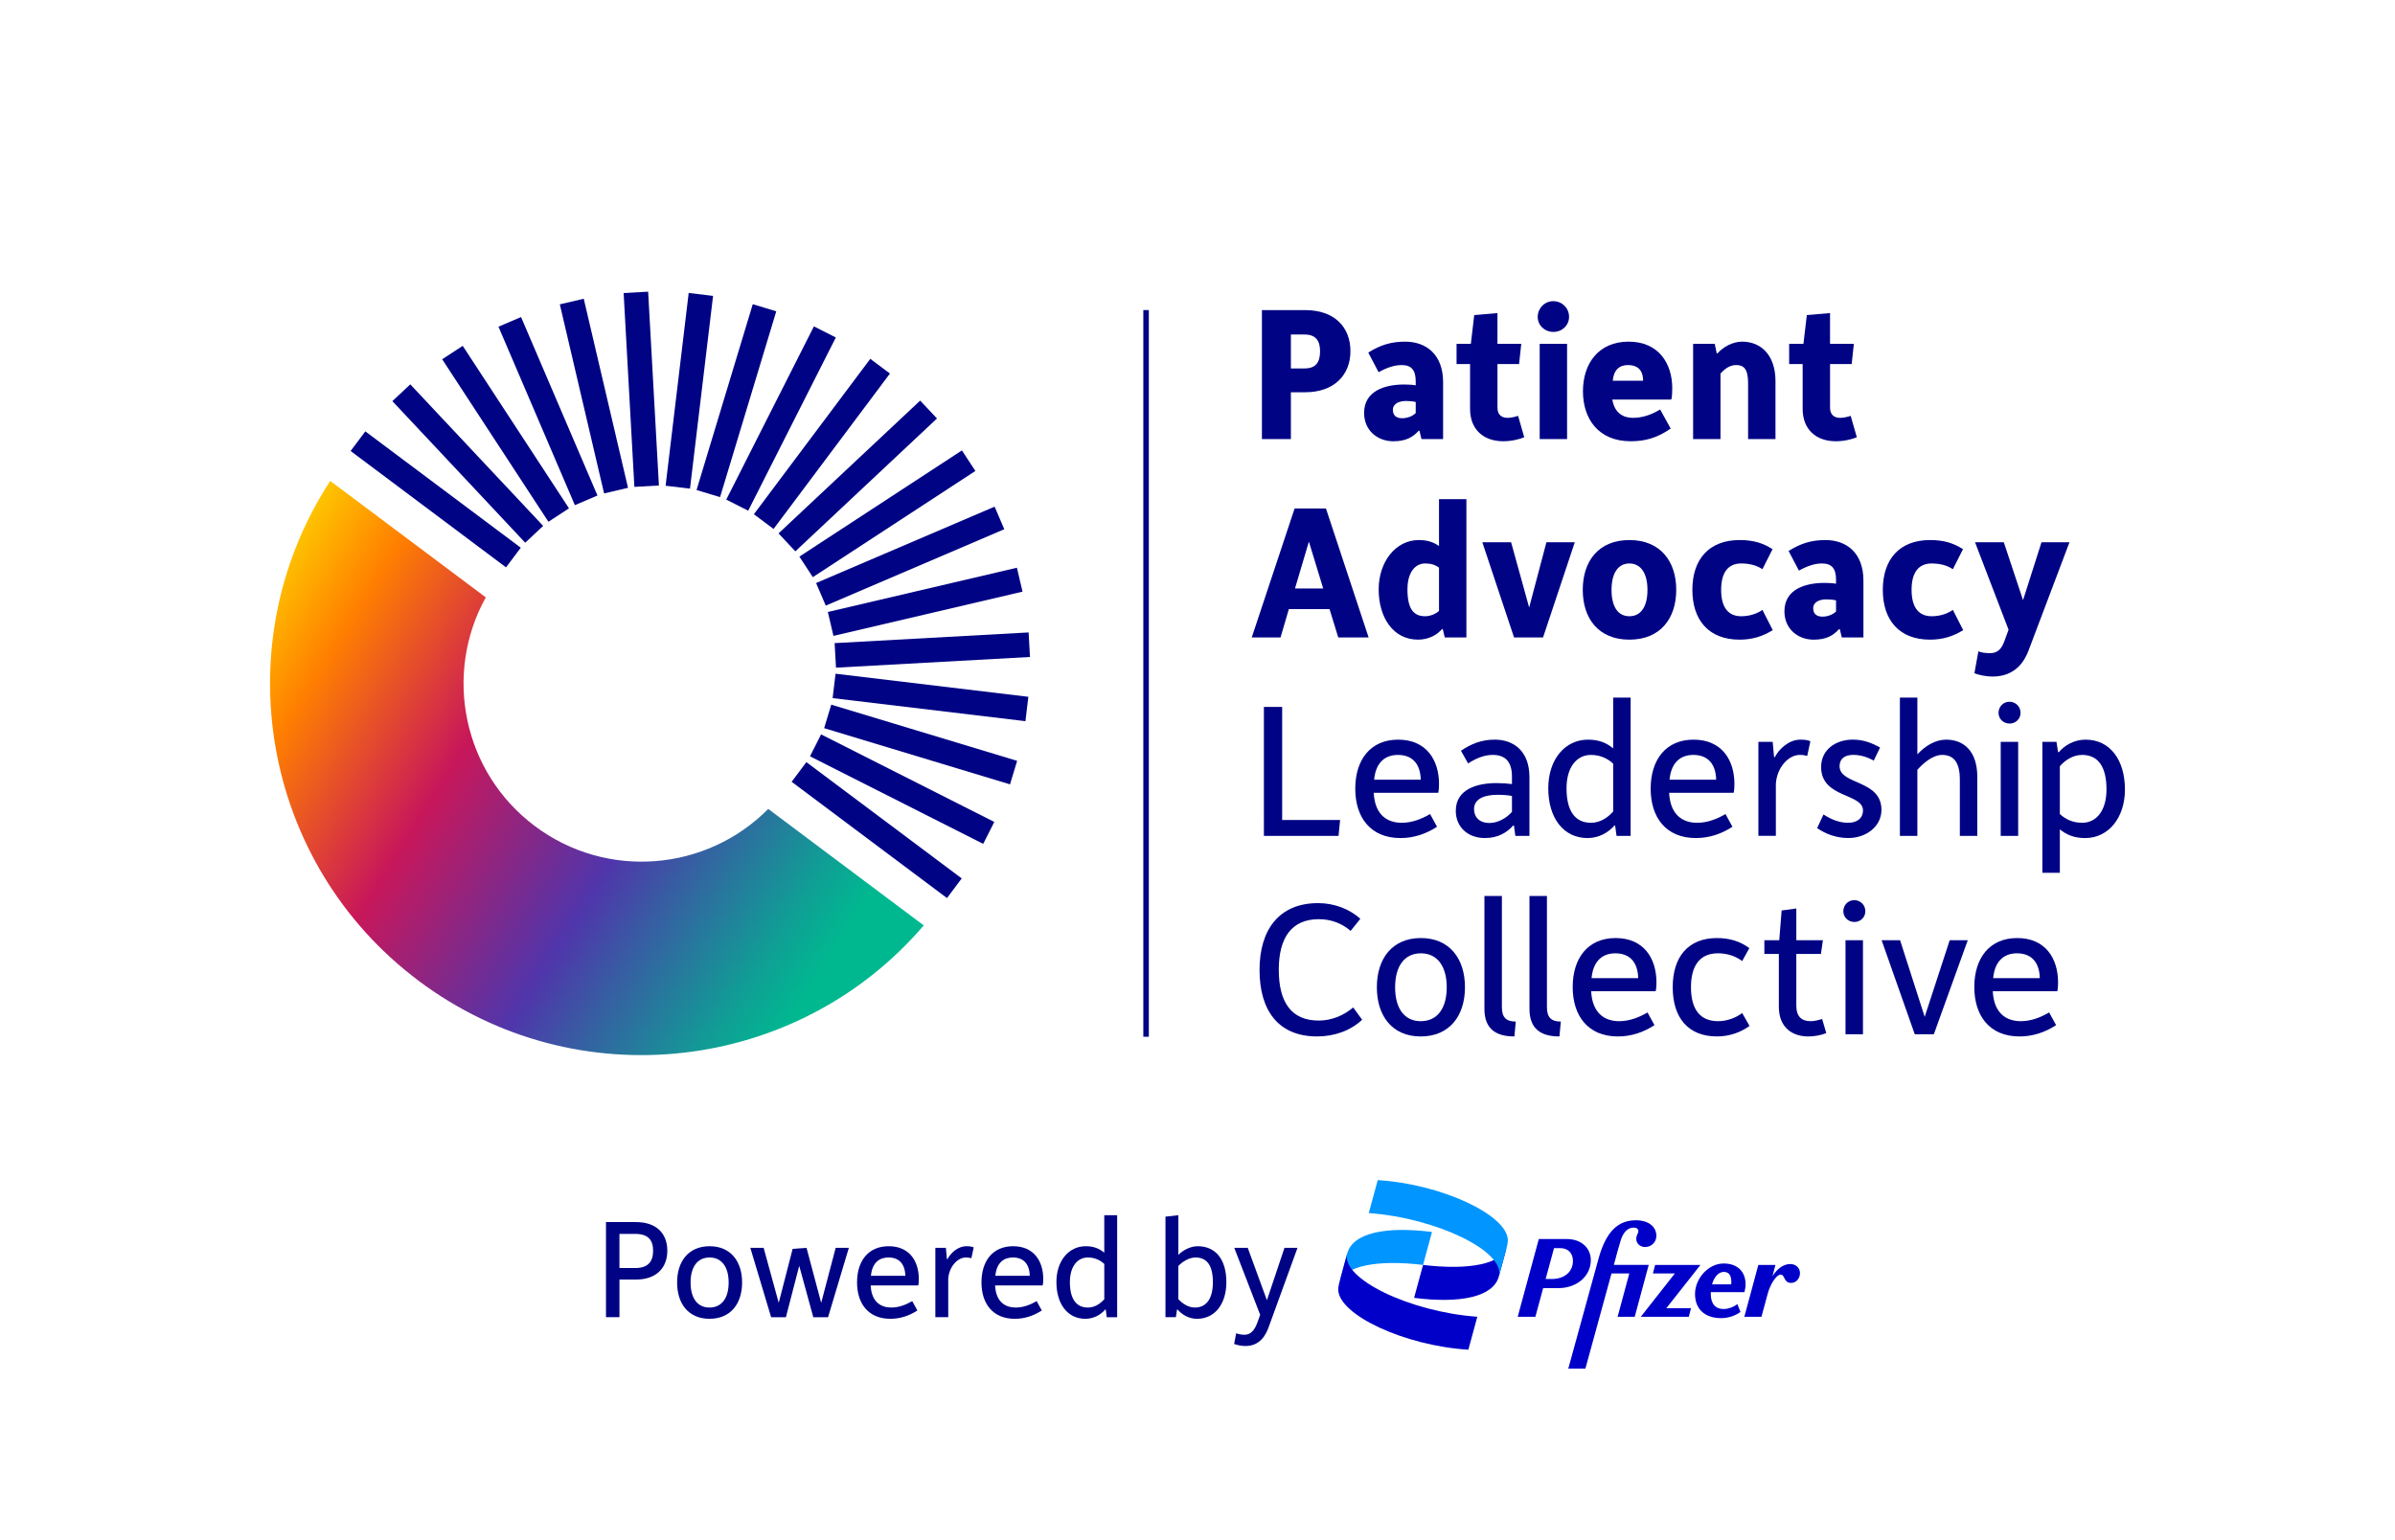 <?xml version="1.0" encoding="utf-8"?>
<!-- Generator: Adobe Illustrator 27.5.0, SVG Export Plug-In . SVG Version: 6.00 Build 0)  -->
<svg version="1.1" id="Layer_1" xmlns="http://www.w3.org/2000/svg" xmlns:xlink="http://www.w3.org/1999/xlink" x="0px" y="0px"
	 viewBox="0 0 1920 1235" style="enable-background:new 0 0 1920 1235;" xml:space="preserve">
<style type="text/css">
	.st0{fill:#0095FF;}
	.st1{fill:#0000C9;}
	.st2{fill:#000484;}
	
		.st3{clip-path:url(#SVGID_00000003098898223875533070000009245122880166548394_);fill:url(#SVGID_00000176016206217383805740000016542058104027639225_);}
</style>
<g>
	<g>
		<path class="st0" d="M1073.81,1028.11c4.47-12.82,29.9-18.22,67-13.76l7.19-26.42c-36.71-4.66-63.52,0.58-67.99,17.29
			L1073.81,1028.11z"/>
		<path class="st1" d="M1207.81,1000.62c-4.47,12.82-29.89,18.2-66.99,13.73l-7.19,26.42c36.71,4.66,63.52-0.58,67.99-17.29
			L1207.81,1000.62z"/>
		<path class="st0" d="M1097.3,972.78c54.19,3.88,109.56,30.69,104.31,50.7l4.86-17.87c1.55-5.63,2.33-8.55,2.33-10.88
			c0-20.4-53.42-45.26-104.31-48.37L1097.3,972.78z"/>
		<path class="st1" d="M1184.32,1055.92c-54.19-3.88-109.56-30.69-104.31-50.7l-4.86,17.87c-1.55,5.63-2.33,8.55-2.33,10.88
			c0,20.4,53.42,45.26,104.31,48.37L1184.32,1055.92z"/>
	</g>
	<g>
		<path class="st1" d="M1382,1049.71c-6.86,0.09-10.51-4.28-10.51-12.02c0-0.51,0.02-1.02,0.04-1.51h26.95
			c0.53-2.05,0.89-4.27,0.89-6.32c0-9.44-5.79-16.65-17.63-16.65c-12.11,0-22.89,11.93-22.89,24.49c0,12.02,7.84,19.33,20.93,19.33
			c5.79,0,11.49-1.96,15.5-4.99l-2.49-6.23C1389.66,1048.19,1385.83,1049.62,1382,1049.71z M1381.91,1019.96
			c4.01,0,6.06,2.58,6.06,8.28c0,0.54-0.03,1.1-0.1,1.69h-15.37C1374.17,1023.94,1377.74,1019.96,1381.91,1019.96z"/>
		<path class="st1" d="M1275.3,1010.52c0-9.8-7.66-16.92-19.24-16.92h-22.44l-16.92,62.34h14.16l6.24-22.98h12.29
			C1263.46,1032.96,1275.3,1023.88,1275.3,1010.52z M1243.96,1025.66h-4.87l6.72-24.76h5.1c6.44,0,10.06,4.36,10.06,10.15
			C1260.97,1020.32,1253.7,1025.66,1243.96,1025.66z"/>
		<path class="st1" d="M1293.76,1014.35l1.59-5.79c0.8-3.03,2.14-8.19,4.01-14.16c1.96-6.15,5.52-9.97,10.33-9.97
			c2.32,0,3.74,1.07,3.74,2.85c-0.09,1.96-1.69,3.12-1.69,6.23c0,3.65,3.12,6.5,7.12,6.5c4.99,0,9-4.01,9-8.91
			c0-7.57-6.5-12.56-16.39-12.56c-14.52,0-24.05,9.26-30.01,30.9l-24.22,88.08h13.72l20.93-76.33h14.27l-9.37,34.73h13.72
			l11.22-41.59H1293.76z"/>
		<polygon class="st1" points="1363.21,1014.35 1326.87,1014.35 1325.09,1021.21 1342.68,1021.21 1315.38,1055.94 1353.86,1055.94 
			1355.64,1049.08 1335.84,1049.08 		"/>
		<path class="st1" d="M1435.17,1013.64c-4.91,0-10.15,3.18-14.25,9.78l2.4-9.06h-13.72l-11.22,41.59h13.72l5.08-18.7
			c2.05-7.66,7.04-15.14,10.33-15.14c3.56,0,2.23,6.68,8.37,6.68c4.45,0,7.12-4.1,7.12-7.84
			C1443.01,1016.58,1439.53,1013.64,1435.17,1013.64z"/>
	</g>
</g>
<g>
	<g>
		<path class="st2" d="M1011.64,248.67h34.69c23.55,0,36.28,13.69,36.28,32.94c0,18.78-12.73,32.94-36.28,32.94h-11.46v37.55h-23.23
			V248.67z M1045.85,295.45c8.75,0,12.41-4.61,12.41-13.84c0-8.59-3.66-13.36-12.41-13.36h-10.98v27.21H1045.85z"/>
		<path class="st2" d="M1125.55,308.34c3.02,0,6.52,0.16,9.39,0.64v-3.18c0-8.91-3.34-13.05-11.3-13.05
			c-5.73,0-11.93,2.07-18.46,5.73l-8.28-15.75c9.71-6.05,18.14-8.75,29.6-8.75c16.71,0,30.39,10.18,30.39,32.46v45.67h-17.34
			l-1.59-6.68h-0.64c-4.77,5.25-10.34,8.43-20.37,8.43c-12.41,0-23.39-8.43-23.39-22.75
			C1093.57,313.43,1110.28,308.34,1125.55,308.34z M1124.12,335.39c3.98,0,8.27-1.59,10.82-4.14v-8.91
			c-1.91-0.48-5.09-0.79-7.64-0.79c-5.41,0-10.66,1.91-10.66,7.16C1116.64,332.84,1119.03,335.39,1124.12,335.39z"/>
		<path class="st2" d="M1178.5,291.95h-10.82v-16.23h11.46l2.71-23.07l18.61-1.59v24.66h19.1l-1.75,16.23h-17.34v35.01
			c0,5.89,3.66,8.11,7.96,8.11c2.86,0,5.57-0.64,8.59-1.59l4.93,17.18c-3.98,1.59-10.03,3.18-16.87,3.18
			c-15.59,0-26.57-9.23-26.57-25.94V291.95z"/>
		<path class="st2" d="M1232.73,254.08c0-6.84,5.57-12.57,12.41-12.57c7.16,0,12.73,5.57,12.73,12.57c0,6.84-5.57,12.09-12.57,12.09
			C1238.3,266.17,1232.73,260.92,1232.73,254.08z M1234.32,275.72h21.96v76.38h-21.96V275.72z"/>
		<path class="st2" d="M1305.6,273.97c24.18,0,35,17.66,35,37.39c0,2.7-0.16,7.32-0.79,9.07h-47.26
			c1.91,11.61,9.71,14.64,16.39,14.64c6.52,0,13.37-1.59,21.96-6.68l8.43,15.28c-11.14,7.8-21,10.18-32.14,10.18
			c-25.62,0-38.19-17.82-38.19-40.1C1269.01,291.63,1281.42,273.97,1305.6,273.97z M1317.22,305.31c0-10.02-6.05-12.57-12.09-12.57
			c-6.84,0-11.45,3.82-12.25,12.57H1317.22z"/>
		<path class="st2" d="M1357.32,275.72h17.34l1.59,7.64h0.64c4.45-5.09,12.09-9.39,19.73-9.39c15.27,0,26.73,10.98,26.73,31.66
			v46.46h-21.96v-45.03c0-11.14-3.5-14.32-9.39-14.32c-4.3,0-8.43,1.91-12.73,6.84v52.51h-21.96V275.72z"/>
		<path class="st2" d="M1445.13,291.95h-10.82v-16.23h11.46l2.71-23.07l18.61-1.59v24.66h19.1l-1.75,16.23h-17.34v35.01
			c0,5.89,3.66,8.11,7.96,8.11c2.86,0,5.57-0.64,8.59-1.59l4.93,17.18c-3.98,1.59-10.03,3.18-16.87,3.18
			c-15.59,0-26.57-9.23-26.57-25.94V291.95z"/>
		<path class="st2" d="M1037.84,407.77h25.14l34.21,103.43h-24.34l-7-22.75h-32.62l-6.68,22.75h-23.07L1037.84,407.77z
			 M1060.76,471.89l-11.46-37.55l-11.14,37.55H1060.76z"/>
		<path class="st2" d="M1105.24,472.69c0-22.28,13.68-39.62,32.14-39.62c7.16,0,11.77,1.75,16.23,4.77v-37.55h21.96v110.9h-17.34
			l-1.59-6.68h-0.64c-4.3,4.93-10.98,8.43-19.25,8.43C1116.85,512.95,1105.24,495.12,1105.24,472.69z M1153.61,489.87v-34.69
			c-3.02-2.23-6.52-3.34-11.14-3.34c-7.64,0-14.16,6.68-14.16,20.84c0,16.07,5.25,21.48,14.16,21.48
			C1146.76,494.17,1151.06,492.26,1153.61,489.87z"/>
		<path class="st2" d="M1188.33,434.82h23.07l14.48,52.35l13.84-52.35h22.75l-25.46,76.38h-23.23L1188.33,434.82z"/>
		<path class="st2" d="M1306.24,433.07c24.66,0,37.55,16.87,37.55,39.94c0,23.07-12.89,39.94-37.55,39.94
			c-24.66,0-37.39-16.87-37.39-39.94C1268.85,449.94,1281.58,433.07,1306.24,433.07z M1320.72,473.01
			c0-13.84-5.73-21.16-14.48-21.16c-8.75,0-14.32,7.32-14.32,21.16c0,14.16,5.57,21.16,14.32,21.16
			C1314.99,494.17,1320.72,487.17,1320.72,473.01z"/>
		<path class="st2" d="M1394.59,433.07c10.98,0,18.78,2.39,26.41,7.32l-8.11,16.07c-4.46-3.02-10.18-4.61-17.03-4.61
			c-10.18,0-16.07,6.84-16.07,21.16c0,14.32,5.89,21.16,16.07,21.16c6.52,0,12.57-1.91,17.03-5.09l8.27,16.23
			c-7.64,4.77-16.07,7.64-26.57,7.64c-24.66,0-37.87-15.59-37.87-39.94C1356.72,448.66,1369.93,433.07,1394.59,433.07z"/>
		<path class="st2" d="M1462.51,467.44c3.02,0,6.52,0.16,9.39,0.64v-3.18c0-8.91-3.34-13.05-11.3-13.05
			c-5.73,0-11.93,2.07-18.46,5.73l-8.28-15.75c9.71-6.05,18.14-8.75,29.6-8.75c16.71,0,30.39,10.18,30.39,32.46v45.67h-17.34
			l-1.59-6.68h-0.64c-4.77,5.25-10.34,8.43-20.37,8.43c-12.41,0-23.39-8.43-23.39-22.75
			C1430.53,472.53,1447.23,467.44,1462.51,467.44z M1461.08,494.49c3.98,0,8.27-1.59,10.82-4.14v-8.91c-1.91-0.48-5.09-0.8-7.64-0.8
			c-5.41,0-10.66,1.91-10.66,7.16C1453.6,491.94,1455.99,494.49,1461.08,494.49z"/>
		<path class="st2" d="M1547.26,433.07c10.98,0,18.78,2.39,26.41,7.32l-8.11,16.07c-4.46-3.02-10.18-4.61-17.03-4.61
			c-10.18,0-16.07,6.84-16.07,21.16c0,14.32,5.89,21.16,16.07,21.16c6.52,0,12.57-1.91,17.03-5.09l8.27,16.23
			c-7.64,4.77-16.07,7.64-26.57,7.64c-24.66,0-37.87-15.59-37.87-39.94C1509.39,448.66,1522.6,433.07,1547.26,433.07z"/>
		<path class="st2" d="M1595.4,523.77c5.41,0,8.91-2.7,11.3-9.23l3.5-9.55l-26.89-70.17h23.07l15.43,46.46l14.8-46.46h22.44
			l-32.78,86.72c-3.02,8.11-10.19,21-28.96,21c-4.61,0-10.82-1.11-14.48-2.71l3.18-17.5
			C1588.56,523.29,1591.42,523.77,1595.4,523.77z"/>
		<path class="st2" d="M1013.23,566.87h14.64v90.69h46.46l-1.27,12.73h-59.83V566.87z"/>
		<path class="st2" d="M1120.84,593.13c22.43,0,32.78,16.07,32.78,35.64c0,1.91-0.16,5.57-0.64,7h-51.71
			c0.96,18.62,11.78,24.03,22.44,24.03c8.27,0,15.91-3.02,22.75-7l5.57,10.18c-8.75,5.73-18.62,9.07-29.28,9.07
			c-24.18,0-36.28-16.71-36.28-39.62C1086.48,609.36,1098.57,593.13,1120.84,593.13z M1138.98,625.27
			c-0.32-13.21-7.16-19.89-18.3-19.89c-9.23,0-17.66,4.93-19.09,19.89H1138.98z"/>
		<path class="st2" d="M1199.68,627.97c4.45,0,9.07,0.32,12.41,0.79v-6.05c0-11.77-5.25-17.34-15.43-17.34
			c-7,0-13.52,2.87-19.73,6.84l-5.73-10.18c7.8-5.25,16.07-8.91,27.05-8.91c15.12,0,27.85,9.07,27.85,30.07v47.1h-11.3l-1.11-8.27
			h-0.64c-4.77,5.41-11.93,10.02-22.6,10.02c-14,0-23.39-9.07-23.39-21.8C1167.06,632.59,1184.56,627.97,1199.68,627.97z
			 M1194.11,659.95c6.84,0,13.68-3.98,17.98-8.91v-12.73c-2.86-0.64-7.32-0.95-11.61-0.95c-8.91,0-18.78,2.39-18.78,11.46
			C1181.7,654.86,1185.52,659.95,1194.11,659.95z"/>
		<path class="st2" d="M1241.2,632.11c0-23.07,13.37-38.98,31.82-38.98c9.07,0,14.96,2.7,20.21,7v-40.73h14v110.9h-11.3l-1.11-8.27
			h-0.64c-4.62,5.41-12.25,10.02-21.48,10.02C1253.13,672.05,1241.2,655.66,1241.2,632.11z M1293.23,650.73v-38.35
			c-4.3-3.98-10.18-7-17.82-7c-11.46,0-19.57,9.87-19.57,26.73c0,18.46,7,27.69,19.57,27.69
			C1283.05,659.8,1289.25,655.34,1293.23,650.73z"/>
		<path class="st2" d="M1357.66,593.13c22.43,0,32.78,16.07,32.78,35.64c0,1.91-0.16,5.57-0.64,7h-51.71
			c0.96,18.62,11.78,24.03,22.44,24.03c8.27,0,15.91-3.02,22.75-7l5.57,10.18c-8.75,5.73-18.62,9.07-29.28,9.07
			c-24.18,0-36.28-16.71-36.28-39.62C1323.29,609.36,1335.39,593.13,1357.66,593.13z M1375.8,625.27
			c-0.32-13.21-7.16-19.89-18.3-19.89c-9.23,0-17.66,4.93-19.09,19.89H1375.8z"/>
		<path class="st2" d="M1409.65,594.88h11.46l1.11,12.25h0.64c3.34-6.52,11.14-14,20.53-14c3.5,0,5.57,0.32,7.95,1.27l-2.54,11.77
			c-1.75-0.48-3.66-0.8-5.89-0.8c-9.39,0-18.46,10.34-19.25,23.23v41.69h-14V594.88z"/>
		<path class="st2" d="M1461.84,653.11c6.52,4.3,13.05,6.68,19.73,6.68c7.48,0,11.93-3.82,11.93-9.87c0-14-33.57-9.71-33.57-34.85
			c0-13.84,11.62-21.96,25.46-21.96c8.75,0,15.59,2.86,21.8,6.36l-5.09,10.5c-4.93-2.87-10.82-4.62-16.39-4.62
			c-7.16,0-10.98,3.34-10.98,9.07c0,15.12,33.57,10.66,33.57,35.01c0,13.36-12.25,22.59-26.57,22.59c-10.02,0-18.62-3.5-24.98-7.96
			L1461.84,653.11z"/>
		<path class="st2" d="M1523.09,559.39h14v45.51c6.36-6.84,14.48-11.77,23.07-11.77c14,0,24.98,9.07,24.98,29.91v47.26h-14v-45.19
			c0-13.52-4.77-19.73-14.16-19.73c-7.32,0-14.8,6.21-19.89,11.93v52.99h-14V559.39z"/>
		<path class="st2" d="M1602.16,571.65c0-4.93,3.82-8.91,8.75-8.91c5.09,0,8.91,3.98,8.91,8.91c0,4.77-3.82,8.59-8.75,8.59
			C1605.98,580.24,1602.16,576.42,1602.16,571.65z M1603.91,594.88h14v75.42h-14V594.88z"/>
		<path class="st2" d="M1651.32,699.89h-14V594.88h11.3l1.27,8.27h0.64c4.61-5.41,12.09-10.02,21.48-10.02
			c19.57,0,31.5,16.39,31.5,39.94c0,23.07-13.52,38.98-31.82,38.98c-9.07,0-15.12-2.7-20.37-7V699.89z M1669.14,659.8
			c11.61,0,19.57-9.87,19.57-26.73c0-18.46-6.84-27.69-19.57-27.69c-7.48,0-13.84,4.46-17.82,9.07v38.35
			C1655.61,656.77,1661.5,659.8,1669.14,659.8z"/>
		<path class="st2" d="M1056.67,724.22c13.05,0,25.3,4.77,33.89,12.57l-7.8,9.7c-6.84-5.89-15.43-9.39-25.46-9.39
			c-21.96,0-32.14,14.96-32.14,40.57c0,25.78,9.87,40.73,31.98,40.73c10.34,0,19.89-3.98,27.69-10.5l7.16,9.86
			c-9.55,8.91-22.44,13.37-36.12,13.37c-31.19,0-46.14-21-46.14-53.3C1009.73,746.02,1025,724.22,1056.67,724.22z"/>
		<path class="st2" d="M1139.11,752.23c22.91,0,35.32,16.55,35.32,39.46c0,23.07-12.57,39.46-35.48,39.46
			c-22.91,0-35.16-16.55-35.16-39.46C1103.78,768.61,1116.19,752.23,1139.11,752.23z M1138.95,818.9
			c13.37,0,20.85-10.34,20.85-27.21c0-16.71-7.48-27.21-20.69-27.21c-13.37,0-20.68,10.5-20.68,27.21
			C1118.42,808.55,1125.74,818.9,1138.95,818.9z"/>
		<path class="st2" d="M1190.02,718.49h14v89.26c0,8.12,3.5,11.46,11.14,11.46l-1.11,11.93c-15.59,0-24.03-6.68-24.03-22.12V718.49z
			"/>
		<path class="st2" d="M1226.13,718.49h14v89.26c0,8.12,3.5,11.46,11.14,11.46l-1.11,11.93c-15.59,0-24.03-6.68-24.03-22.12V718.49z
			"/>
		<path class="st2" d="M1295.15,752.23c22.43,0,32.78,16.07,32.78,35.64c0,1.91-0.16,5.57-0.64,7h-51.71
			c0.96,18.62,11.78,24.03,22.44,24.03c8.27,0,15.91-3.02,22.75-7l5.57,10.18c-8.75,5.73-18.62,9.07-29.28,9.07
			c-24.18,0-36.28-16.71-36.28-39.62C1260.78,768.46,1272.87,752.23,1295.15,752.23z M1313.29,784.37
			c-0.32-13.21-7.16-19.89-18.3-19.89c-9.23,0-17.66,4.93-19.09,19.89H1313.29z"/>
		<path class="st2" d="M1376.44,752.23c10.18,0,18.77,2.7,25.94,8.11l-5.73,10.34c-5.25-3.98-12.09-6.21-19.41-6.21
			c-14.48,0-21.64,9.87-21.64,27.21c0,17.5,7.16,27.21,21.64,27.21c7.16,0,14.16-2.55,19.41-6.53l5.89,10.34
			c-7.16,5.25-16.23,8.43-26.09,8.43c-23.23,0-35.48-15.12-35.48-39.46C1340.96,767.5,1353.21,752.23,1376.44,752.23z"/>
		<path class="st2" d="M1426.05,764.96h-11.61v-10.98h11.93l1.91-23.87l11.77-1.59v25.46h21.32l-1.59,10.98h-19.73v41.37
			c0,8.91,4.3,12.57,11.46,12.57c3.02,0,6.05-0.8,9.23-1.75l3.34,11.3c-3.82,1.59-9.39,2.7-14.32,2.7
			c-13.68,0-23.71-7.8-23.71-23.87V764.96z"/>
		<path class="st2" d="M1477.74,730.75c0-4.93,3.82-8.91,8.75-8.91c5.09,0,8.91,3.98,8.91,8.91c0,4.77-3.82,8.59-8.75,8.59
			C1481.56,739.34,1477.74,735.52,1477.74,730.75z M1479.49,753.98h14v75.42h-14V753.98z"/>
		<path class="st2" d="M1508.44,753.98h14.8l19.73,61.42l20.05-61.42h14.48l-27.21,75.42h-15.28L1508.44,753.98z"/>
		<path class="st2" d="M1617.11,752.23c22.43,0,32.78,16.07,32.78,35.64c0,1.91-0.16,5.57-0.64,7h-51.71
			c0.96,18.62,11.78,24.03,22.44,24.03c8.27,0,15.91-3.02,22.75-7l5.57,10.18c-8.75,5.73-18.62,9.07-29.28,9.07
			c-24.18,0-36.28-16.71-36.28-39.62C1582.74,768.46,1594.83,752.23,1617.11,752.23z M1635.25,784.37
			c-0.32-13.21-7.16-19.89-18.3-19.89c-9.23,0-17.66,4.93-19.09,19.89H1635.25z"/>
	</g>
	<g>
		<g>
			<g>
				<g>
					
						<rect x="693.53" y="587.74" transform="matrix(0.599 -0.8 0.8 0.599 -250.976 829.7)" class="st2" width="19.71" height="155.67"/>
					
						<rect x="713.86" y="554.99" transform="matrix(0.451 -0.892 0.892 0.451 -167.648 992.961)" class="st2" width="19.71" height="155.67"/>
					<polygon class="st2" points="660.69,583.93 666.4,565.07 815.4,610.13 809.7,628.99 					"/>
					<polygon class="st2" points="667.49,559.83 669.83,540.26 824.4,558.77 822.06,578.32 					"/>
					
						<rect x="669.34" y="510.91" transform="matrix(0.999 -0.055 0.055 0.999 -27.669 42.138)" class="st2" width="155.67" height="19.7"/>
					<polygon class="st2" points="668.15,509.93 663.66,490.75 815.23,455.27 819.73,474.45 					"/>
					<polygon class="st2" points="661.99,485.65 654.23,467.54 797.35,406.29 805.11,424.39 					"/>
					
						<rect x="633.63" y="402.13" transform="matrix(0.837 -0.547 0.547 0.837 -109.473 456.36)" class="st2" width="155.68" height="19.7"/>
					<polygon class="st2" points="637.61,442.12 624.13,427.74 737.67,321.24 751.14,335.59 					"/>
					<polygon class="st2" points="620.14,424.17 604.36,412.36 697.68,287.76 713.44,299.55 					"/>
					<polygon class="st2" points="599.81,409.53 582.22,400.64 652.49,261.73 670.06,270.62 					"/>
					<polygon class="st2" points="577.25,398.66 558.4,392.95 603.47,243.94 622.31,249.65 					"/>
					<polygon class="st2" points="553.15,391.86 533.59,389.51 552.1,234.93 571.65,237.28 					"/>
					<polygon class="st2" points="528.23,389.33 508.56,390.43 499.95,234.99 519.6,233.9 					"/>
					
						<rect x="466.07" y="239.8" transform="matrix(0.974 -0.228 0.228 0.974 -59.838 116.743)" class="st2" width="19.69" height="155.68"/>
					<polygon class="st2" points="478.97,397.35 460.86,405.1 399.61,261.98 417.71,254.24 					"/>
					<polygon class="st2" points="456.14,407.64 439.65,418.42 354.48,288.1 370.95,277.35 					"/>
					<polygon class="st2" points="435.44,421.73 421.06,435.21 314.56,321.67 328.91,308.22 					"/>
					<polygon class="st2" points="417.49,439.21 405.67,454.98 281.08,361.65 292.87,345.92 					"/>
				</g>
			</g>
		</g>
		<g>
			<defs>
				<path id="SVGID_1_" d="M389.44,479.05c-34.06,61.43-18.45,140.1,39.36,183.41c57.79,43.29,137.69,36.17,187.07-13.78
					l124.69,93.41c-101.27,118.29-278.36,139.24-404.78,44.54c-126.42-94.7-156.1-270.54-71.05-400.98L389.44,479.05z"/>
			</defs>
			<clipPath id="SVGID_00000161604103595888861790000009461105183488905147_">
				<use xlink:href="#SVGID_1_"  style="overflow:visible;"/>
			</clipPath>
			
				<linearGradient id="SVGID_00000079462501399657277900000000079824472916366493_" gradientUnits="userSpaceOnUse" x1="191.715" y1="446.615" x2="705.44" y2="765.747">
				<stop  offset="2.398238e-07" style="stop-color:#FEE000"/>
				<stop  offset="0.169" style="stop-color:#FF7F00"/>
				<stop  offset="0.385" style="stop-color:#C8175A"/>
				<stop  offset="0.631" style="stop-color:#5035AB"/>
				<stop  offset="0.717" style="stop-color:#385CA3"/>
				<stop  offset="0.872" style="stop-color:#109E95"/>
				<stop  offset="0.946" style="stop-color:#00B890"/>
			</linearGradient>
			
				<polygon style="clip-path:url(#SVGID_00000161604103595888861790000009461105183488905147_);fill:url(#SVGID_00000079462501399657277900000000079824472916366493_);" points="
				482.88,1041.18 28.05,641.37 431.79,182.07 886.62,581.87 			"/>
		</g>
	</g>
	<g>
		<rect x="916.57" y="248.63" class="st2" width="4.42" height="582.74"/>
	</g>
</g>
<g>
	<path class="st2" d="M485.8,979.99h23.94c16.78,0,25.23,9.39,25.23,23c0,13.38-8.45,23.12-25.23,23.12h-13.14v30.16h-10.8V979.99z
		 M509.38,1016.84c9.98,0,14.2-5.05,14.2-13.85s-4.22-13.5-14.2-13.5h-12.79v27.34H509.38z"/>
	<path class="st2" d="M568.88,999.36c16.9,0,26.05,12.21,26.05,29.1c0,17.02-9.27,29.1-26.17,29.1c-16.9,0-25.94-12.21-25.94-29.1
		C542.83,1011.44,551.98,999.36,568.88,999.36z M568.77,1048.53c9.86,0,15.37-7.63,15.37-20.07c0-12.32-5.52-20.07-15.26-20.07
		c-9.86,0-15.26,7.75-15.26,20.07C553.63,1040.9,559.02,1048.53,568.77,1048.53z"/>
	<path class="st2" d="M601.51,1000.65h10.68l12.09,44.12l11.15-43.3l11.15-0.82l11.74,44.12l11.62-44.12h10.56l-16.66,55.63h-11.85
		l-11.27-41.19l-10.68,41.19h-11.85L601.51,1000.65z"/>
	<path class="st2" d="M712.41,999.36c16.55,0,24.18,11.85,24.18,26.29c0,1.41-0.12,4.11-0.47,5.16h-38.14
		c0.7,13.73,8.68,17.72,16.55,17.72c6.1,0,11.74-2.23,16.78-5.16l4.11,7.51c-6.45,4.22-13.73,6.69-21.59,6.69
		c-17.84,0-26.76-12.32-26.76-29.22C687.06,1011.33,695.98,999.36,712.41,999.36z M725.78,1023.06c-0.23-9.74-5.28-14.67-13.5-14.67
		c-6.81,0-13.03,3.64-14.08,14.67H725.78z"/>
	<path class="st2" d="M749.84,1000.65h8.45l0.82,9.04h0.47c2.46-4.81,8.21-10.33,15.14-10.33c2.58,0,4.11,0.23,5.87,0.94l-1.88,8.68
		c-1.29-0.35-2.7-0.59-4.34-0.59c-6.92,0-13.61,7.63-14.2,17.13v30.75h-10.33V1000.65z"/>
	<path class="st2" d="M812.16,999.36c16.55,0,24.18,11.85,24.18,26.29c0,1.41-0.12,4.11-0.47,5.16h-38.14
		c0.7,13.73,8.68,17.72,16.55,17.72c6.1,0,11.74-2.23,16.78-5.16l4.11,7.51c-6.45,4.22-13.73,6.69-21.59,6.69
		c-17.84,0-26.76-12.32-26.76-29.22C786.81,1011.33,795.73,999.36,812.16,999.36z M825.53,1023.06c-0.23-9.74-5.28-14.67-13.5-14.67
		c-6.81,0-13.03,3.64-14.08,14.67H825.53z"/>
	<path class="st2" d="M846.89,1028.11c0-17.02,9.86-28.75,23.47-28.75c6.69,0,11.03,2,14.9,5.16v-30.04h10.33v81.8h-8.33l-0.82-6.1
		h-0.47c-3.4,3.99-9.04,7.39-15.84,7.39C855.69,1057.57,846.89,1045.48,846.89,1028.11z M885.27,1041.84v-28.28
		c-3.17-2.93-7.51-5.16-13.14-5.16c-8.45,0-14.43,7.28-14.43,19.72c0,13.61,5.16,20.42,14.43,20.42
		C877.75,1048.53,882.33,1045.24,885.27,1041.84z"/>
	<path class="st2" d="M934.32,975.65l10.33-1.17v31.8c3.4-3.4,9.27-6.92,15.49-6.92c14.43,0,23,10.56,23,28.87
		c0,16.78-8.68,29.34-23.59,29.34c-6.57,0-11.97-3.4-15.49-7.39h-0.47l-0.94,6.1h-8.33V975.65z M957.9,1048.53
		c9.51,0,14.43-7.51,14.43-20.3c0-13.73-4.93-19.83-13.96-19.83c-5.4,0-10.56,3.52-13.73,6.81v26.64
		C947.81,1045.13,952.39,1048.53,957.9,1048.53z"/>
	<path class="st2" d="M997.69,1070.36c5.4,0,8.33-4.34,10.33-9.86l2.23-6.1l-20.77-53.75h10.8l15.37,42.01l14.08-42.01h10.45
		l-23,63.25c-2.35,6.69-7.04,15.49-18.78,15.49c-3.05,0-6.45-0.7-9.04-1.64l1.64-8.57C992.99,1069.89,995.22,1070.36,997.69,1070.36
		z"/>
</g>
</svg>
